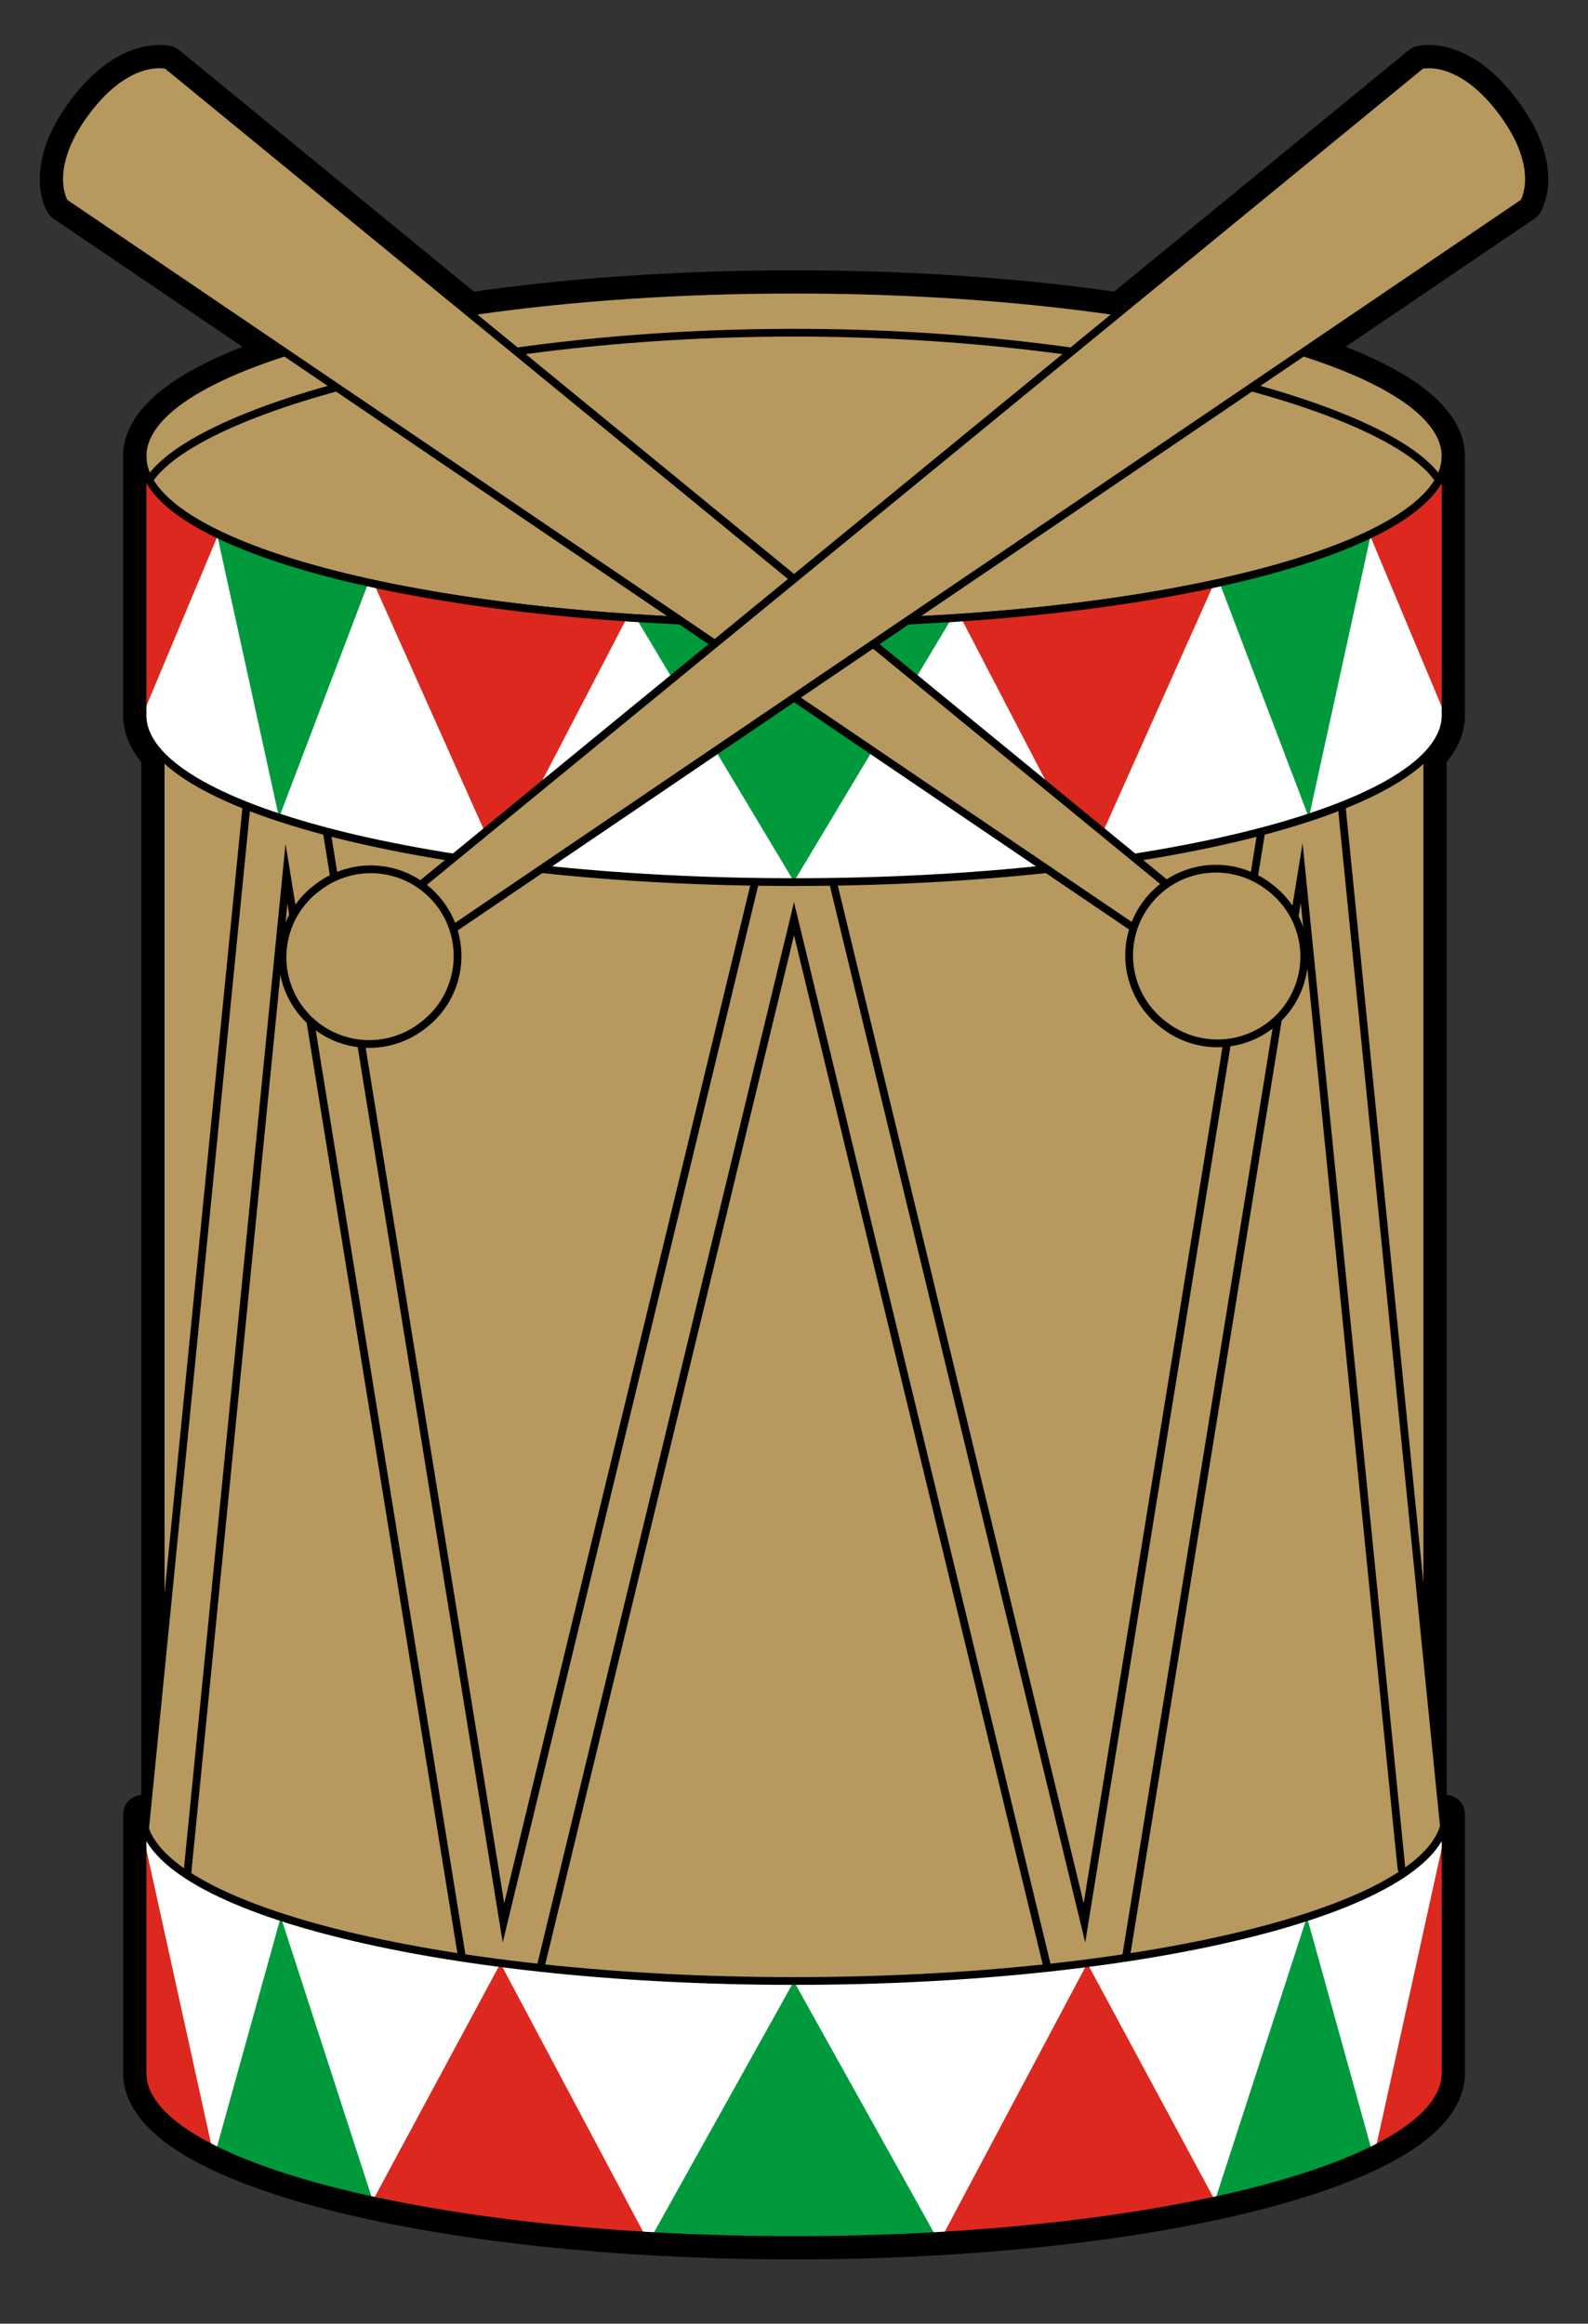 <svg xmlns="http://www.w3.org/2000/svg" width="205" height="300"><rect width="100%" height="100%" fill="#333333" stroke="none"/><g><path d="M459.786 613.673c0 11.888-37.656 21.525-84.107 21.525-46.452 0-84.107-9.637-84.107-21.525v-33.438c0 11.888 37.655 21.525 84.107 21.525 46.45 0 84.107-9.637 84.107-21.525Z" style="fill:none;stroke:#000;stroke-width:5;stroke-linecap:round;stroke-linejoin:round" transform="translate(-273.172 -346.005)"/><path d="M291.563 580.418c0-11.888 37.655-21.525 84.107-21.525 46.45 0 84.106 9.637 84.106 21.525v33.437c0-11.887-37.655-21.524-84.106-21.524-46.452 0-84.107 9.637-84.107 21.524Z" style="fill:#fff;stroke:#000;stroke-width:1.52;stroke-linecap:round;stroke-linejoin:round" transform="translate(-273.172 -346.005)"/><path d="M293.875 354.313c-1.643-.04-5.456.582-9.594 6.125-5.517 7.39-2.812 11.718-2.812 11.718l84 56.969-45.75 37.5 3.656 4.906 52.313-35.469 52.28 35.47 3.688-4.907-45.75-37.5 83.969-56.969s2.705-4.328-2.813-11.719c-5.517-7.39-10.437-6.03-10.437-6.03l-80.938 66.343-80.968-66.344s-.296-.08-.844-.094Z" style="fill:#b7985e;stroke:#000;stroke-width:5;stroke-linecap:round;stroke-linejoin:round" transform="translate(-273.172 -346.005)"/><path d="M375.688 383.406c-46.452 0-84.125 9.644-84.125 21.531v33.438c0 11.888 37.673 21.5 84.125 21.5 46.45 0 84.093-9.612 84.093-21.5v-33.438c0-11.887-37.642-21.53-84.094-21.53Z" style="fill:none;stroke:#000;stroke-width:5;stroke-linecap:round;stroke-linejoin:round" transform="translate(-273.172 -346.005)"/><path d="M292.915 438.21v171.52h165.507V438.21h-82.73Z" style="fill:#b7985e;stroke:#000;stroke-width:3" transform="translate(-273.172 -346.005)"/><g><path d="M457.044 586.649 441.911 435.63l-28.163 173.803-38.074-157.591-38.089 157.588-28.148-173.803-15.148 152.79" style="fill:none;stroke:#000;stroke-width:7;stroke-linecap:round;stroke-linejoin:round" transform="translate(-273.172 -346.005)"/><path d="M457.044 586.649 441.911 435.63l-28.163 173.803-38.074-157.591-38.089 157.588-28.148-173.803-15.148 152.79" style="fill:none;stroke:#b7985e;stroke-width:5;stroke-linecap:round;stroke-linejoin:round" transform="translate(-273.172 -346.005)"/></g><path d="M459.786 404.925c0 11.887-37.656 21.525-84.107 21.525-46.452 0-84.107-9.637-84.107-21.525 0-11.888 37.655-21.525 84.107-21.525 46.45 0 84.107 9.637 84.107 21.525Z" style="fill:#b7985e;stroke:#000;stroke-linecap:round;stroke-linejoin:round" transform="translate(-273.172 -346.005)"/><path d="M459.193 408.42c-5.146-9.273-40.553-19.46-83.502-19.46-43.029 0-78.505 10.215-83.55 19.512" style="fill:none;stroke:#000;stroke-linecap:round;stroke-linejoin:round" transform="translate(-273.172 -346.005)"/><path d="M459.786 438.363c0 11.887-37.656 21.524-84.107 21.524-46.452 0-84.107-9.637-84.107-21.524v-33.438c0 11.887 37.655 21.525 84.107 21.525 46.45 0 84.107-9.637 84.107-21.525Z" style="fill:#fff" transform="translate(-273.172 -346.005)"/><path d="m301.168 414.895 8.027 36.668 11.542-30.351c-7.97-1.763-14.636-3.909-19.569-6.317zm148.998 0c-4.932 2.409-11.6 4.554-19.569 6.317l11.542 30.351 8.027-36.667zm-94.9 10.877 20.376 34.008v.095l.048-.048v-.047l20.375-34.008c-6.532.418-13.34.664-20.375.665h-.048a320.293 320.293 0 0 1-20.376-.665Z" style="fill:#009a3d" transform="translate(-273.172 -346.005)"/><path d="M291.563 404.925v33.438l9.784-23.369c-6.23-3.005-9.784-6.43-9.784-10.07zm168.192.668c-.413 3.386-3.944 6.587-9.784 9.405l9.784 23.368v-32.772zm-138.311 15.77 16.149 36.144 16.529-31.775c-12.195-.826-23.32-2.346-32.678-4.37zm108.436 0c-9.358 2.023-20.484 3.543-32.678 4.37l16.529 31.774 16.149-36.145Z" style="fill:#dc281e" transform="translate(-273.172 -346.005)"/><path d="M459.786 613.673c0 11.888-37.656 21.525-84.107 21.525-46.452 0-84.107-9.637-84.107-21.525v-33.438c0 11.888 37.655 21.525 84.107 21.525 46.45 0 84.107-9.637 84.107-21.525Z" style="fill:#fff" transform="translate(-273.172 -346.005)"/><path d="m309.421 593.489-8.359 30.112c5.063 2.487 11.95 4.708 20.233 6.507l-11.874-36.62zm132.47 0-11.875 36.62c8.283-1.799 15.171-4.02 20.233-6.507l-8.36-30.112zm-66.26 8.264v.095l-18.285 32.821c5.89.335 12.001.522 18.286.522h.047c6.285 0 12.395-.187 18.286-.522l-18.286-32.82v-.048l-.047-.048Z" style="fill:#009a3d" transform="translate(-273.172 -346.005)"/><path d="M291.563 582.515v31.158c0 3.476 3.259 6.735 8.976 9.642l-8.976-40.8zm168.192 0-8.977 40.8c5.73-2.903 8.983-6.155 8.983-9.636v-31.158zm-121.972 16.956L321.3 630.106c9.979 2.167 21.976 3.723 35.148 4.513l-18.68-35.156zm75.758 0-18.664 35.14c13.171-.79 25.17-2.345 35.147-4.512l-16.49-30.626Z" style="fill:#dc281e" transform="translate(-273.172 -346.005)"/><path d="M459.786 438.363c0 11.887-37.656 21.524-84.107 21.524-46.452 0-84.107-9.637-84.107-21.524v-33.438c0 11.887 37.655 21.525 84.107 21.525 46.45 0 84.107-9.637 84.107-21.525Z" style="fill:none;stroke:#000;stroke-linecap:round;stroke-linejoin:round" transform="translate(-273.172 -346.005)"/><path d="M281.476 372.156s-2.712-4.33 2.805-11.72c5.518-7.39 10.44-6.021 10.44-6.021l136.926 112.2-3.677 4.926Z" style="fill:#b7985e;stroke:#000;stroke-linecap:round;stroke-linejoin:round" transform="translate(-273.172 -346.005)"/><path d="M163.392 1101.102a8.334 8.334 0 1 1-16.667 0 8.334 8.334 0 1 1 16.667 0Z" transform="rotate(-53.257 -1169.974 852.844) scale(1.344)" style="fill:#b7985e;stroke:#000;stroke-width:.744;stroke-linecap:round;stroke-linejoin:round"/><path d="M469.881 372.156s2.713-4.33-2.805-11.72c-5.517-7.39-10.44-6.021-10.44-6.021l-136.926 112.2 3.678 4.926Z" style="fill:#b7985e;stroke:#000;stroke-linecap:round;stroke-linejoin:round" transform="translate(-273.172 -346.005)"/><path d="M163.392 1101.102a8.334 8.334 0 1 1-16.667 0 8.334 8.334 0 1 1 16.667 0Z" transform="scale(-1.344 1.344) rotate(-53.257 -946.66 786.572)" style="fill:#b7985e;stroke:#000;stroke-width:.744;stroke-linecap:round;stroke-linejoin:round"/><path d="M459.786 613.673c0 11.888-37.656 21.525-84.107 21.525-46.452 0-84.107-9.637-84.107-21.525v-33.438c0 11.888 37.655 21.525 84.107 21.525 46.45 0 84.107-9.637 84.107-21.525Z" style="fill:none;stroke:#000;stroke-linecap:round;stroke-linejoin:round" transform="translate(-273.172 -346.005)"/></g></svg>
